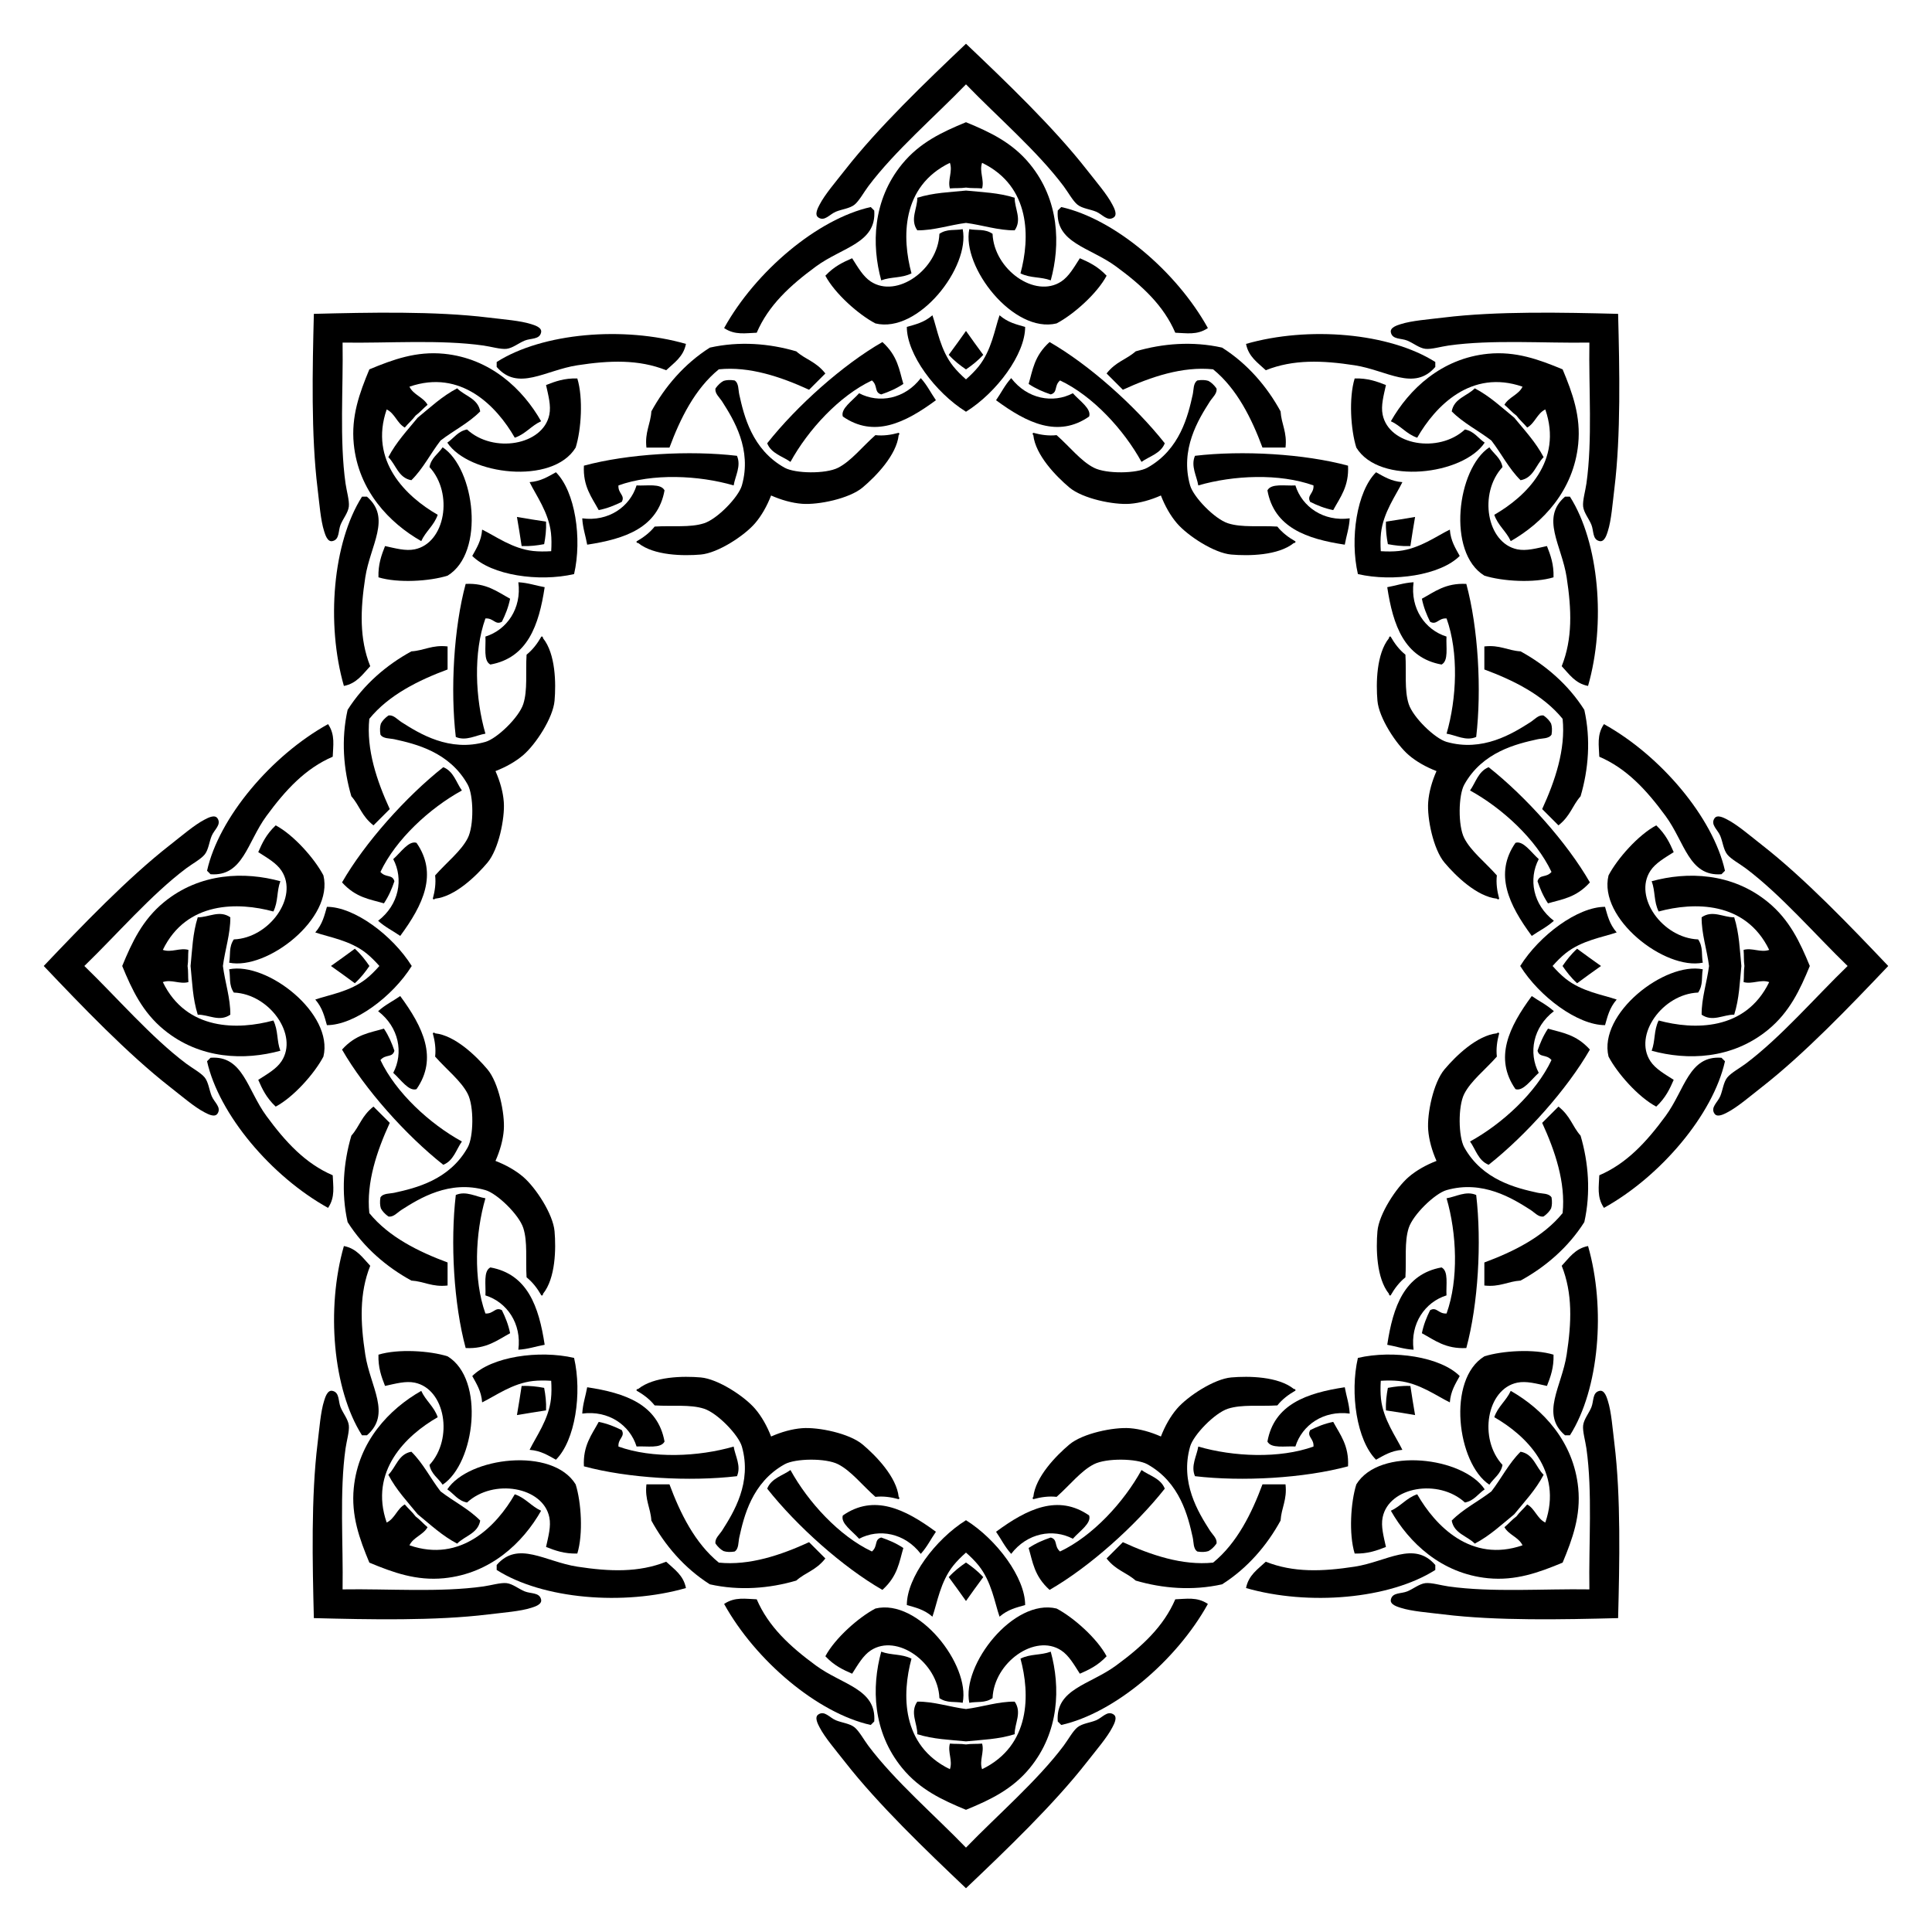 <?xml version="1.0" encoding="UTF-8"?>
<!DOCTYPE svg  PUBLIC '-//W3C//DTD SVG 1.1//EN'  'http://www.w3.org/Graphics/SVG/1.1/DTD/svg11.dtd'>
<svg enable-background="new 0 0 1675.877 1675.877" version="1.1" viewBox="0 0 1675.9 1675.9" xml:space="preserve" xmlns="http://www.w3.org/2000/svg">

	
		<g clip-rule="evenodd" fill-rule="evenodd">
			<path d="m1378.7 297.17c-39.303 0.658-84.429-2.787-122.25 2.567-6.416 0.909-14.887 3.436-19.986 2.856-5.296-0.607-10.512-5.008-15.702-7.137-5.451-2.24-12.975-0.754-14.277-7.14-0.933-4.349 5.814-6.254 8.565-7.137 9.553-3.07 23.974-4.093 37.116-5.709 46.205-5.689 103.71-4.433 151.45-3.216 1.216 47.737 2.472 105.24-3.216 151.45-1.615 13.142-2.639 27.563-5.709 37.116-0.883 2.75-2.789 9.497-7.137 8.565-6.386-1.302-4.9-8.826-7.14-14.277-2.129-5.19-6.53-10.406-7.137-15.702-0.58-5.099 1.947-13.57 2.856-19.986 5.354-37.82 1.909-82.945 2.567-122.25z"/>
			<path d="m1602.7 837.94c-28.257-27.326-57.73-61.671-88.258-84.628-5.179-3.894-12.957-8.097-16.152-12.113-3.315-4.174-3.892-10.975-6.056-16.15-2.271-5.439-8.642-9.708-5.047-15.144 2.416-3.734 8.534-0.311 11.103 1.01 8.926 4.585 19.847 14.058 30.282 22.208 36.694 28.649 76.47 70.201 109.36 104.82-32.895 34.615-72.671 76.167-109.36 104.82-10.435 8.151-21.356 17.624-30.282 22.208-2.569 1.321-8.688 4.744-11.103 1.01-3.595-5.436 2.776-9.705 5.047-15.144 2.165-5.175 2.741-11.976 6.056-16.15 3.195-4.016 10.973-8.219 16.152-12.113 30.528-22.956 60.001-57.3 88.258-84.626z"/>
			<path d="m1378.7 1378.7c-0.658-39.303 2.787-84.429-2.567-122.25-0.909-6.416-3.437-14.887-2.856-19.986 0.607-5.296 5.008-10.512 7.137-15.702 2.24-5.451 0.754-12.975 7.14-14.277 4.349-0.933 6.254 5.814 7.137 8.565 3.07 9.553 4.093 23.974 5.709 37.116 5.689 46.205 4.433 103.71 3.216 151.45-47.737 1.216-105.24 2.472-151.45-3.216-13.142-1.615-27.563-2.639-37.116-5.709-2.75-0.883-9.497-2.789-8.565-7.137 1.302-6.386 8.826-4.9 14.277-7.14 5.19-2.129 10.406-6.53 15.702-7.137 5.099-0.58 13.57 1.947 19.986 2.856 37.82 5.354 82.946 1.909 122.25 2.567z"/>
			<path d="m837.94 1602.7c27.326-28.257 61.671-57.73 84.628-88.258 3.894-5.179 8.097-12.957 12.113-16.152 4.174-3.315 10.975-3.892 16.15-6.056 5.439-2.271 9.708-8.642 15.144-5.047 3.734 2.416 0.311 8.534-1.01 11.103-4.585 8.926-14.058 19.847-22.208 30.282-28.649 36.694-70.201 76.47-104.82 109.36-34.615-32.895-76.167-72.671-104.82-109.36-8.151-10.435-17.624-21.356-22.208-30.282-1.321-2.569-4.744-8.688-1.01-11.103 5.436-3.595 9.705 2.776 15.144 5.047 5.175 2.165 11.976 2.741 16.15 6.056 4.016 3.195 8.219 10.973 12.113 16.152 22.955 30.528 57.299 60.001 84.626 88.258z"/>
			<path d="m297.17 1378.7c39.303-0.658 84.429 2.787 122.25-2.567 6.416-0.909 14.887-3.437 19.986-2.856 5.296 0.607 10.512 5.008 15.702 7.137 5.451 2.24 12.975 0.754 14.277 7.14 0.933 4.349-5.815 6.254-8.565 7.137-9.553 3.07-23.974 4.093-37.116 5.709-46.205 5.689-103.71 4.433-151.45 3.216-1.216-47.737-2.472-105.24 3.216-151.45 1.615-13.142 2.639-27.563 5.709-37.116 0.883-2.75 2.788-9.497 7.137-8.565 6.386 1.302 4.9 8.826 7.14 14.277 2.129 5.19 6.53 10.406 7.137 15.702 0.58 5.099-1.947 13.57-2.856 19.986-5.353 37.82-1.909 82.946-2.567 122.25z"/>
			<path d="m73.175 837.94c28.257 27.326 57.73 61.671 88.258 84.628 5.179 3.894 12.957 8.097 16.152 12.113 3.315 4.174 3.892 10.975 6.056 16.15 2.27 5.439 8.642 9.708 5.047 15.144-2.416 3.734-8.534 0.311-11.103-1.01-8.926-4.585-19.847-14.058-30.282-22.208-36.694-28.649-76.47-70.201-109.36-104.82 32.895-34.615 72.671-76.167 109.36-104.82 10.435-8.151 21.356-17.624 30.282-22.208 2.569-1.321 8.688-4.744 11.103-1.01 3.595 5.436-2.776 9.705-5.047 15.144-2.165 5.175-2.741 11.976-6.056 16.15-3.195 4.016-10.972 8.219-16.152 12.113-30.528 22.955-60.001 57.299-88.258 84.626z"/>
			<path d="m297.17 297.17c0.658 39.303-2.787 84.429 2.567 122.25 0.909 6.416 3.436 14.887 2.856 19.986-0.607 5.296-5.008 10.512-7.137 15.702-2.24 5.451-0.754 12.975-7.14 14.277-4.349 0.933-6.254-5.815-7.137-8.565-3.07-9.553-4.093-23.974-5.709-37.116-5.689-46.205-4.433-103.71-3.216-151.45 47.737-1.216 105.24-2.472 151.45 3.216 13.142 1.615 27.563 2.639 37.116 5.709 2.75 0.883 9.497 2.788 8.565 7.137-1.302 6.386-8.826 4.9-14.277 7.14-5.19 2.129-10.406 6.53-15.702 7.137-5.099 0.58-13.57-1.947-19.986-2.856-37.82-5.353-82.945-1.909-122.25-2.567z"/>
			<path d="m837.94 73.175c-27.326 28.257-61.671 57.73-84.628 88.258-3.894 5.179-8.097 12.957-12.113 16.152-4.174 3.315-10.975 3.892-16.15 6.056-5.439 2.27-9.708 8.642-15.144 5.047-3.734-2.416-0.311-8.534 1.01-11.103 4.585-8.926 14.058-19.847 22.208-30.282 28.649-36.694 70.201-76.47 104.82-109.36 34.615 32.895 76.167 72.671 104.82 109.36 8.151 10.435 17.624 21.356 22.208 30.282 1.321 2.569 4.744 8.688 1.01 11.103-5.436 3.595-9.705-2.776-15.144-5.047-5.175-2.165-11.976-2.741-16.15-6.056-4.016-3.195-8.219-10.972-12.113-16.152-22.956-30.528-57.3-60.001-84.626-88.258z"/>
			<path d="m1315.4 360.49c-3.795-2.787-6.788-6.378-10.393-9.359 3.75-6.718 12.321-8.618 15.705-15.702-44.587-15.459-75.657 16.848-91.365 44.253-9.257-3.117-14.324-10.421-22.842-14.274 15.743-27.686 43.76-54.528 84.228-58.533 24.001-2.376 44.121 4.922 64.758 13.524 8.602 20.637 15.899 40.757 13.524 64.758-4.005 40.467-30.847 68.485-58.533 84.228-3.853-8.518-11.157-13.585-14.274-22.842 27.405-15.708 59.712-46.778 44.253-91.365-7.084 3.384-8.984 11.954-15.702 15.705-2.981-3.605-6.572-6.598-9.359-10.393z"/>
			<path d="m1513.2 837.94c-0.713-4.654-0.29-9.31-0.731-13.966 7.402-2.098 14.806 2.619 22.208 2e-3 -20.597-42.459-65.411-41.584-95.896-33.313-4.342-8.75-2.76-17.497-6.058-26.245 30.709-8.445 69.5-7.614 100.95 18.169 18.651 15.291 27.718 34.679 36.228 55.354-8.51 20.675-17.577 40.062-36.228 55.354-31.447 25.782-70.238 26.614-100.95 18.169 3.299-8.748 1.717-17.495 6.058-26.245 30.485 8.271 75.299 9.146 95.896-33.313-7.402-2.617-14.806 2.1-22.208 2e-3 0.441-4.659 0.018-9.314 0.731-13.968z"/>
			<path d="m1315.4 1315.4c2.787-3.795 6.378-6.788 9.359-10.393 6.718 3.75 8.618 12.321 15.702 15.705 15.458-44.587-16.848-75.657-44.253-91.365 3.117-9.257 10.421-14.324 14.274-22.842 27.686 15.743 54.528 43.76 58.533 84.228 2.376 24.001-4.922 44.121-13.524 64.758-20.637 8.602-40.757 15.899-64.758 13.524-40.467-4.005-68.485-30.847-84.228-58.533 8.518-3.853 13.585-11.157 22.842-14.274 15.708 27.405 46.778 59.712 91.365 44.253-3.384-7.084-11.955-8.984-15.705-15.702 3.605-2.981 6.598-6.572 10.393-9.359z"/>
			<path d="m837.94 1513.2c4.654-0.713 9.31-0.29 13.966-0.731 2.098 7.402-2.619 14.806-2e-3 22.208 42.459-20.597 41.584-65.411 33.313-95.896 8.75-4.342 17.497-2.76 26.245-6.058 8.445 30.709 7.614 69.5-18.169 100.95-15.291 18.651-34.679 27.718-55.354 36.228-20.675-8.51-40.062-17.577-55.354-36.228-25.782-31.447-26.614-70.238-18.169-100.95 8.748 3.299 17.495 1.717 26.245 6.058-8.271 30.485-9.146 75.299 33.313 95.896 2.617-7.402-2.1-14.806-2e-3 -22.208 4.658 0.441 9.313 0.018 13.968 0.731z"/>
			<path d="m360.49 1315.4c3.795 2.787 6.788 6.378 10.393 9.359-3.751 6.718-12.321 8.618-15.705 15.702 44.587 15.458 75.657-16.848 91.365-44.253 9.257 3.117 14.324 10.421 22.842 14.274-15.743 27.686-43.76 54.528-84.228 58.533-24.001 2.376-44.121-4.922-64.758-13.524-8.602-20.637-15.899-40.757-13.524-64.758 4.005-40.467 30.847-68.485 58.533-84.228 3.853 8.518 11.157 13.585 14.274 22.842-27.405 15.708-59.712 46.778-44.253 91.365 7.084-3.384 8.984-11.955 15.702-15.705 2.981 3.605 6.572 6.598 9.359 10.393z"/>
			<path d="m162.72 837.94c0.713 4.654 0.29 9.31 0.731 13.966-7.402 2.098-14.806-2.619-22.208-2e-3 20.597 42.459 65.411 41.584 95.896 33.313 4.342 8.75 2.76 17.497 6.058 26.245-30.709 8.445-69.5 7.614-100.95-18.169-18.651-15.291-27.718-34.679-36.228-55.354 8.51-20.675 17.577-40.062 36.228-55.354 31.447-25.782 70.238-26.614 100.95-18.169-3.299 8.748-1.717 17.495-6.058 26.245-30.485-8.271-75.299-9.146-95.896 33.313 7.402 2.617 14.806-2.1 22.208-2e-3 -0.441 4.658-0.019 9.313-0.731 13.968z"/>
			<path d="m360.49 360.49c-2.787 3.795-6.378 6.788-9.359 10.393-6.718-3.751-8.618-12.321-15.702-15.705-15.459 44.587 16.848 75.657 44.253 91.365-3.117 9.257-10.421 14.324-14.274 22.842-27.686-15.743-54.528-43.76-58.533-84.228-2.376-24.001 4.922-44.121 13.524-64.758 20.637-8.602 40.757-15.899 64.758-13.524 40.467 4.005 68.485 30.847 84.228 58.533-8.518 3.853-13.585 11.157-22.842 14.274-15.708-27.405-46.778-59.712-91.365-44.253 3.384 7.084 11.954 8.984 15.705 15.702-3.605 2.981-6.598 6.572-10.393 9.359z"/>
			<path d="m837.94 162.72c-4.654 0.713-9.31 0.29-13.966 0.731-2.098-7.402 2.619-14.806 2e-3 -22.208-42.459 20.597-41.584 65.411-33.313 95.896-8.75 4.342-17.497 2.76-26.245 6.058-8.445-30.709-7.614-69.5 18.169-100.95 15.291-18.651 34.679-27.718 55.354-36.228 20.675 8.51 40.062 17.577 55.354 36.228 25.782 31.447 26.614 70.238 18.169 100.95-8.748-3.299-17.495-1.717-26.245-6.058 8.271-30.485 9.146-75.299-33.313-95.896-2.617 7.402 2.1 14.806 2e-3 22.208-4.659-0.441-9.314-0.019-13.968-0.731z"/>
			<path d="m1203.9 472.02c-1.106-5.955-1.963-12.157-1.649-19.53 8.502-1.271 16.916-2.631 25.25-4.07-1.439 8.335-2.799 16.748-4.07 25.25-7.375 0.312-13.577-0.544-19.531-1.65z"/>
			<path d="m1355.4 837.94c3.429-4.993 7.208-9.984 12.644-14.976 6.911 5.113 13.822 10.1 20.733 14.976-6.911 4.876-13.822 9.863-20.733 14.976-5.435-4.993-9.215-9.984-12.644-14.976z"/>
			<path d="m1203.9 1203.9c5.955-1.106 12.157-1.963 19.53-1.649 1.271 8.502 2.631 16.916 4.07 25.25-8.335-1.439-16.748-2.799-25.25-4.07-0.313-7.375 0.544-13.577 1.65-19.531z"/>
			<path d="m837.94 1355.4c4.993 3.429 9.984 7.208 14.976 12.644-5.113 6.911-10.1 13.822-14.976 20.733-4.876-6.911-9.863-13.822-14.976-20.733 4.992-5.435 9.983-9.215 14.976-12.644z"/>
			<path d="m472.02 1203.9c1.106 5.955 1.962 12.157 1.649 19.53-8.502 1.271-16.915 2.631-25.25 4.07 1.439-8.335 2.799-16.748 4.07-25.25 7.374-0.313 13.576 0.544 19.531 1.65z"/>
			<path d="m320.45 837.94c-3.429 4.993-7.208 9.984-12.644 14.976-6.911-5.113-13.822-10.1-20.733-14.976 6.911-4.876 13.822-9.863 20.733-14.976 5.436 4.992 9.216 9.983 12.644 14.976z"/>
			<path d="m472.02 472.02c-5.955 1.106-12.157 1.962-19.53 1.649-1.271-8.502-2.631-16.915-4.07-25.25 8.335 1.439 16.748 2.799 25.25 4.07 0.312 7.374-0.544 13.576-1.65 19.531z"/>
			<path d="m837.94 320.45c-4.993-3.429-9.984-7.208-14.976-12.644 5.113-6.911 10.1-13.822 14.976-20.733 4.876 6.911 9.863 13.822 14.976 20.733-4.993 5.436-9.984 9.216-14.976 12.644z"/>
			<path d="m1293.7 382.15c-11.238-8.671-24.57-15.245-34.411-25.312 2.003-11.319 13.409-13.236 19.986-19.986 13.083 6.824 23.296 16.52 34.257 25.467 8.947 10.961 18.642 21.174 25.467 34.257-6.75 6.577-8.668 17.983-19.986 19.986-10.068-9.842-16.642-23.174-25.313-34.412z"/>
			<path d="m1482.5 837.94c-1.815-14.078-6.594-28.154-6.434-42.231 9.42-6.587 18.841 0.122 28.265 0 4.426 14.077 4.791 28.154 6.216 42.231-1.424 14.077-1.79 28.154-6.216 42.231-9.424-0.122-18.845 6.587-28.265 0-0.159-14.078 4.619-28.153 6.434-42.231z"/>
			<path d="m1293.7 1293.7c8.671-11.238 15.245-24.57 25.312-34.411 11.318 2.003 13.236 13.409 19.986 19.986-6.824 13.083-16.52 23.296-25.467 34.257-10.961 8.947-21.174 18.642-34.257 25.467-6.577-6.75-17.983-8.668-19.986-19.986 9.842-10.068 23.174-16.642 34.412-25.313z"/>
			<path d="m837.94 1482.5c14.078-1.815 28.154-6.594 42.231-6.434 6.587 9.42-0.122 18.841 0 28.265-14.077 4.426-28.154 4.791-42.231 6.216-14.077-1.424-28.154-1.79-42.231-6.216 0.122-9.424-6.587-18.845 0-28.265 14.077-0.159 28.153 4.619 42.231 6.434z"/>
			<path d="m382.15 1293.7c11.238 8.671 24.57 15.245 34.411 25.312-2.003 11.318-13.409 13.236-19.986 19.986-13.083-6.824-23.296-16.52-34.257-25.467-8.947-10.961-18.642-21.174-25.467-34.257 6.75-6.577 8.668-17.983 19.986-19.986 10.067 9.842 16.641 23.174 25.313 34.412z"/>
			<path d="m193.36 837.94c1.815 14.078 6.594 28.154 6.434 42.231-9.42 6.587-18.841-0.122-28.264 0-4.426-14.077-4.791-28.154-6.216-42.231 1.424-14.077 1.79-28.154 6.216-42.231 9.424 0.122 18.845-6.587 28.264 0 0.16 14.077-4.619 28.153-6.434 42.231z"/>
			<path d="m382.15 382.15c-8.671 11.238-15.245 24.57-25.312 34.411-11.319-2.003-13.236-13.409-19.986-19.986 6.824-13.083 16.52-23.296 25.467-34.257 10.961-8.947 21.174-18.642 34.257-25.467 6.577 6.75 17.983 8.668 19.986 19.986-9.842 10.067-23.174 16.641-34.412 25.313z"/>
			<path d="m837.94 193.36c-14.078 1.815-28.154 6.594-42.231 6.434-6.587-9.42 0.122-18.841 0-28.264 14.077-4.426 28.154-4.791 42.231-6.216 14.077 1.424 28.154 1.79 42.231 6.216-0.122 9.424 6.587 18.845 0 28.264-14.078 0.16-28.153-4.619-42.231-6.434z"/>
			<path d="m1175.1 328.29c11.292-0.343 19.274 2.618 27.123 5.709-2.014 9.231-4.46 17.863-2.853 25.698 5.457 26.636 48.666 33.832 71.379 12.849 7.99 1.525 11.439 7.594 17.13 11.418-18.532 27.997-91.341 37.098-111.35 4.284-4.879-15.55-6.609-43.066-1.428-59.958z"/>
			<path d="m715.96 239.16c7.742-8.227 15.48-11.777 23.216-15.142 5.103 7.952 9.478 15.785 16.154 20.189 22.693 14.976 58.335-10.489 59.558-41.387 6.728-4.572 13.458-2.718 20.187-4.039 6.693 32.901-38.356 90.821-75.708 81.766-14.446-7.545-35.126-25.779-43.407-41.387z"/>
			<path d="m328.29 500.79c-0.343-11.292 2.618-19.274 5.709-27.123 9.231 2.014 17.863 4.46 25.698 2.853 26.636-5.457 33.832-48.666 12.849-71.379 1.525-7.99 7.594-11.439 11.418-17.13 27.997 18.532 37.098 91.341 4.284 111.35-15.55 4.879-43.066 6.609-59.958 1.428z"/>
			<path d="m239.16 959.92c-8.227-7.742-11.777-15.48-15.142-23.216 7.952-5.103 15.785-9.478 20.189-16.154 14.976-22.693-10.489-58.335-41.387-59.558-4.572-6.728-2.718-13.458-4.039-20.187 32.901-6.693 90.821 38.356 81.766 75.708-7.545 14.446-25.779 35.126-41.387 43.407z"/>
			<path d="m500.79 1347.6c-11.292 0.343-19.274-2.618-27.123-5.709 2.014-9.231 4.46-17.863 2.853-25.698-5.457-26.636-48.666-33.832-71.379-12.849-7.99-1.525-11.439-7.594-17.13-11.418 18.532-27.997 91.341-37.098 111.35-4.284 4.879 15.549 6.609 43.065 1.428 59.958z"/>
			<path d="m959.92 1436.7c-7.742 8.227-15.48 11.777-23.216 15.142-5.103-7.952-9.478-15.785-16.154-20.189-22.693-14.976-58.335 10.489-59.558 41.387-6.728 4.572-13.458 2.718-20.187 4.039-6.693-32.901 38.356-90.821 75.708-81.766 14.446 7.545 35.126 25.778 43.407 41.387z"/>
			<path d="m1347.6 1175.1c0.343 11.292-2.618 19.274-5.709 27.123-9.231-2.014-17.863-4.46-25.698-2.853-26.636 5.457-33.832 48.666-12.849 71.379-1.525 7.99-7.594 11.439-11.418 17.13-27.997-18.532-37.098-91.341-4.284-111.35 15.549-4.879 43.065-6.609 59.958-1.428z"/>
			<path d="m1436.7 715.96c8.227 7.742 11.777 15.48 15.142 23.216-7.952 5.103-15.785 9.478-20.189 16.154-14.976 22.693 10.489 58.335 41.387 59.558 4.572 6.728 2.718 13.458 4.039 20.187-32.901 6.693-90.821-38.356-81.766-75.708 7.545-14.446 25.778-35.126 41.387-43.407z"/>
			<path d="m1347.6 500.79c0.343-11.292-2.618-19.274-5.709-27.123-9.231 2.014-17.863 4.46-25.698 2.853-26.636-5.457-33.832-48.666-12.849-71.379-1.525-7.99-7.594-11.439-11.418-17.13-27.997 18.532-37.098 91.341-4.284 111.35 15.549 4.879 43.065 6.609 59.958 1.428z"/>
			<path d="m959.92 239.16c-7.742-8.227-15.48-11.777-23.216-15.142-5.103 7.952-9.478 15.785-16.154 20.189-22.693 14.976-58.335-10.489-59.558-41.387-6.728-4.572-13.458-2.718-20.187-4.039-6.693 32.901 38.356 90.821 75.708 81.766 14.446-7.545 35.126-25.779 43.407-41.387z"/>
			<path d="m500.79 328.29c-11.292-0.343-19.274 2.618-27.123 5.709 2.014 9.231 4.46 17.863 2.853 25.698-5.457 26.636-48.666 33.832-71.379 12.849-7.99 1.525-11.439 7.594-17.13 11.418 18.532 27.997 91.341 37.098 111.35 4.284 4.879-15.55 6.609-43.066 1.428-59.958z"/>
			<path d="m239.16 715.96c-8.227 7.742-11.777 15.48-15.142 23.216 7.952 5.103 15.785 9.478 20.189 16.154 14.976 22.693-10.489 58.335-41.387 59.558-4.572 6.728-2.718 13.458-4.039 20.187 32.901 6.693 90.821-38.356 81.766-75.708-7.545-14.446-25.779-35.126-41.387-43.407z"/>
			<path d="m328.29 1175.1c-0.343 11.292 2.618 19.274 5.709 27.123 9.231-2.014 17.863-4.46 25.698-2.853 26.636 5.457 33.832 48.666 12.849 71.379 1.525 7.99 7.594 11.439 11.418 17.13 27.997-18.532 37.098-91.341 4.284-111.35-15.55-4.879-43.066-6.609-59.958-1.428z"/>
			<path d="m715.96 1436.7c7.742 8.227 15.48 11.777 23.216 15.142 5.103-7.952 9.478-15.785 16.154-20.189 22.693-14.976 58.335 10.489 59.558 41.387 6.728 4.572 13.458 2.718 20.187 4.039 6.693-32.901-38.356-90.821-75.708-81.766-14.446 7.545-35.126 25.778-43.407 41.387z"/>
			<path d="m1175.1 1347.6c11.292 0.343 19.274-2.618 27.123-5.709-2.014-9.231-4.46-17.863-2.853-25.698 5.457-26.636 48.666-33.832 71.379-12.849 7.99-1.525 11.439-7.594 17.13-11.418-18.532-27.997-91.341-37.098-111.35-4.284-4.879 15.549-6.609 43.065-1.428 59.958z"/>
			<path d="m1436.7 959.92c8.227-7.742 11.777-15.48 15.142-23.216-7.952-5.103-15.785-9.478-20.189-16.154-14.976-22.693 10.489-58.335 41.387-59.558 4.572-6.728 2.718-13.458 4.039-20.187-32.901-6.693-90.821 38.356-81.766 75.708 7.545 14.446 25.778 35.126 41.387 43.407z"/>
			<path d="m1098 321.15c-6.855-6.465-14.993-11.655-17.13-22.842 54.058-15.526 124.3-9.638 164.17 15.702v4.284c-18.476 21.452-41.954 2.882-69.951-1.428-28.036-4.313-53.197-5.23-77.088 4.284z"/>
			<path d="m656.4 288.62c-9.419 0.276-18.843 2.36-28.264-4.039 27.246-49.204 81.08-94.711 127.19-104.98l3.029 3.029c2.105 28.233-27.628 31.704-50.472 48.453-22.875 16.774-41.315 33.917-51.481 57.539z"/>
			<path d="m321.15 577.88c-6.465 6.856-11.655 14.993-22.842 17.13-15.526-54.058-9.638-124.3 15.702-164.17h4.284c21.452 18.476 2.882 41.954-1.428 69.951-4.313 28.035-5.23 53.196 4.284 77.088z"/>
			<path d="m288.62 1019.5c0.276 9.419 2.36 18.843-4.039 28.264-49.204-27.246-94.711-81.08-104.98-127.19l3.029-3.029c28.233-2.105 31.704 27.628 48.453 50.472 16.774 22.875 33.917 41.315 57.539 51.481z"/>
			<path d="m577.88 1354.7c6.856 6.466 14.993 11.656 17.13 22.842-54.058 15.526-124.3 9.638-164.17-15.702v-4.284c18.476-21.452 41.954-2.882 69.951 1.428 28.035 4.313 53.196 5.231 77.088-4.284z"/>
			<path d="m1019.5 1387.3c9.419-0.276 18.843-2.36 28.264 4.039-27.246 49.204-81.08 94.711-127.19 104.98l-3.029-3.029c-2.105-28.233 27.628-31.704 50.472-48.453 22.875-16.774 41.315-33.917 51.481-57.539z"/>
			<path d="m1354.7 1098c6.466-6.855 11.656-14.993 22.842-17.13 15.526 54.058 9.638 124.3-15.702 164.17h-4.284c-21.452-18.476-2.882-41.954 1.428-69.951 4.313-28.036 5.231-53.197-4.284-77.088z"/>
			<path d="m1387.3 656.4c-0.276-9.419-2.36-18.843 4.039-28.264 49.204 27.246 94.711 81.08 104.98 127.19l-3.029 3.029c-28.233 2.105-31.704-27.628-48.453-50.472-16.774-22.875-33.917-41.315-57.539-51.481z"/>
			<path d="m1354.7 577.88c6.466 6.856 11.656 14.993 22.842 17.13 15.526-54.058 9.638-124.3-15.702-164.17h-4.284c-21.452 18.476-2.882 41.954 1.428 69.951 4.313 28.035 5.231 53.196-4.284 77.088z"/>
			<path d="m1019.5 288.62c9.419 0.276 18.843 2.36 28.264-4.039-27.246-49.204-81.08-94.711-127.19-104.98l-3.029 3.029c-2.105 28.233 27.628 31.704 50.472 48.453 22.875 16.774 41.315 33.917 51.481 57.539z"/>
			<path d="m577.88 321.15c6.856-6.465 14.993-11.655 17.13-22.842-54.058-15.526-124.3-9.638-164.17 15.702v4.284c18.476 21.452 41.954 2.882 69.951-1.428 28.035-4.313 53.196-5.23 77.088 4.284z"/>
			<path d="m288.62 656.4c0.276-9.419 2.36-18.843-4.039-28.264-49.204 27.246-94.711 81.08-104.98 127.19l3.029 3.029c28.233 2.105 31.704-27.628 48.453-50.472 16.774-22.875 33.917-41.315 57.539-51.481z"/>
			<path d="m321.15 1098c-6.465-6.855-11.655-14.993-22.842-17.13-15.526 54.058-9.638 124.3 15.702 164.17h4.284c21.452-18.476 2.882-41.954-1.428-69.951-4.313-28.036-5.23-53.197 4.284-77.088z"/>
			<path d="m656.4 1387.3c-9.419-0.276-18.843-2.36-28.264 4.039 27.246 49.204 81.08 94.711 127.19 104.98l3.029-3.029c2.105-28.233-27.628-31.704-50.472-48.453-22.875-16.774-41.315-33.917-51.481-57.539z"/>
			<path d="m1098 1354.7c-6.855 6.466-14.993 11.656-17.13 22.842 54.058 15.526 124.3 9.638 164.17-15.702v-4.284c-18.476-21.452-41.954-2.882-69.951 1.428-28.036 4.313-53.197 5.231-77.088-4.284z"/>
			<path d="m1387.3 1019.5c-0.276 9.419-2.36 18.843 4.039 28.264 49.204-27.246 94.711-81.08 104.98-127.19l-3.029-3.029c-28.233-2.105-31.704 27.628-48.453 50.472-16.774 22.875-33.917 41.315-57.539 51.481z"/>
			<path d="m1177.9 497.98c-7.086-30.711-0.974-71.657 15.743-88.315 6.761 3.706 13.086 7.852 22.842 8.565-5.548 11.468-16.573 26.22-18.558 44.256-0.511 4.644-0.521 10.22-0.172 15.64 5.42 0.349 10.996 0.339 15.64-0.172 18.036-1.985 32.788-13.011 44.256-18.558 0.713 9.755 4.859 16.08 8.565 22.842-16.659 16.716-57.605 22.827-88.316 15.742z"/>
			<path d="m1318.7 837.94c16.706-26.726 49.98-51.358 73.58-51.316 2.161 7.402 3.701 14.806 10.095 22.208-12.032 4.186-30.259 6.821-44.416 18.171-3.646 2.922-7.596 6.858-11.181 10.937 3.585 4.079 7.536 8.015 11.181 10.937 14.157 11.35 32.385 13.985 44.416 18.171-6.394 7.402-7.935 14.806-10.095 22.208-23.599 0.042-56.874-24.59-73.58-51.316z"/>
			<path d="m1177.9 1177.9c30.711-7.086 71.657-0.974 88.315 15.743-3.706 6.761-7.852 13.086-8.565 22.842-11.468-5.548-26.22-16.573-44.256-18.558-4.644-0.511-10.22-0.521-15.64-0.172-0.349 5.42-0.339 10.996 0.172 15.64 1.985 18.036 13.01 32.788 18.558 44.256-9.755 0.713-16.08 4.859-22.842 8.565-16.717-16.659-22.828-57.605-15.742-88.316z"/>
			<path d="m837.94 1318.7c26.726 16.706 51.358 49.98 51.316 73.58-7.402 2.161-14.806 3.701-22.208 10.095-4.186-12.032-6.821-30.259-18.171-44.416-2.922-3.646-6.858-7.596-10.937-11.181-4.079 3.585-8.015 7.536-10.937 11.181-11.35 14.157-13.985 32.385-18.171 44.416-7.402-6.394-14.806-7.935-22.208-10.095-0.043-23.599 24.589-56.874 51.316-73.58z"/>
			<path d="m497.98 1177.9c7.086 30.711 0.974 71.657-15.743 88.315-6.762-3.706-13.086-7.852-22.842-8.565 5.548-11.468 16.573-26.22 18.558-44.256 0.511-4.644 0.521-10.22 0.172-15.64-5.42-0.349-10.996-0.339-15.64 0.172-18.036 1.985-32.788 13.01-44.256 18.558-0.712-9.755-4.859-16.08-8.565-22.842 16.659-16.717 57.604-22.828 88.316-15.742z"/>
			<path d="m357.16 837.94c-16.706 26.726-49.98 51.358-73.58 51.316-2.161-7.402-3.701-14.806-10.095-22.208 12.032-4.186 30.259-6.821 44.416-18.171 3.645-2.922 7.596-6.858 11.181-10.937-3.585-4.079-7.536-8.015-11.181-10.937-14.157-11.35-32.385-13.985-44.416-18.171 6.394-7.402 7.935-14.806 10.095-22.208 23.6-0.043 56.874 24.589 73.58 51.316z"/>
			<path d="m497.98 497.98c-30.711 7.086-71.657 0.974-88.315-15.743 3.706-6.762 7.852-13.086 8.565-22.842 11.468 5.548 26.22 16.573 44.256 18.558 4.644 0.511 10.22 0.521 15.64 0.172 0.349-5.42 0.339-10.996-0.172-15.64-1.985-18.036-13.011-32.788-18.558-44.256 9.755-0.712 16.08-4.859 22.842-8.565 16.716 16.659 22.827 57.604 15.742 88.316z"/>
			<path d="m837.94 357.16c-26.726-16.706-51.358-49.98-51.316-73.58 7.402-2.161 14.806-3.701 22.208-10.095 4.186 12.032 6.821 30.259 18.171 44.416 2.922 3.645 6.858 7.596 10.937 11.181 4.079-3.585 8.015-7.536 10.937-11.181 11.35-14.157 13.985-32.385 18.171-44.416 7.402 6.394 14.806 7.935 22.208 10.095 0.042 23.6-24.59 56.874-51.316 73.58z"/>
			<path d="m1170.8 449.63c-0.481 8.562-2.923 15.162-4.284 22.842-33.078-4.991-61.28-14.858-67.095-47.109 3.24-6.278 15.277-3.759 24.267-4.284 5.803 18.622 24.388 31.55 47.112 28.551z"/>
			<path d="m798.74 327.99c5.714 6.394 8.654 12.789 13.123 19.181-26.919 19.861-53.838 32.826-80.755 14.132-2.148-6.73 8.144-13.46 14.13-20.188 17.272 9.064 39.554 5.065 53.502-13.125z"/>
			<path d="m449.63 505.07c8.562 0.481 15.162 2.923 22.842 4.284-4.991 33.078-14.858 61.28-47.109 67.095-6.278-3.24-3.759-15.277-4.284-24.267 18.622-5.803 31.55-24.387 28.551-47.112z"/>
			<path d="m327.99 877.14c6.394-5.714 12.789-8.654 19.181-13.123 19.861 26.919 32.826 53.838 14.132 80.755-6.73 2.148-13.46-8.144-20.188-14.13 9.064-17.271 5.065-39.554-13.125-53.502z"/>
			<path d="m505.07 1226.2c0.481-8.562 2.923-15.162 4.284-22.842 33.078 4.991 61.28 14.858 67.095 47.109-3.24 6.278-15.277 3.759-24.267 4.284-5.803-18.623-24.387-31.551-47.112-28.551z"/>
			<path d="m877.14 1347.9c-5.714-6.394-8.654-12.789-13.123-19.181 26.919-19.861 53.838-32.826 80.755-14.132 2.148 6.73-8.144 13.46-14.13 20.188-17.271-9.064-39.554-5.064-53.502 13.125z"/>
			<path d="m1226.2 1170.8c-8.562-0.481-15.162-2.923-22.842-4.284 4.991-33.078 14.858-61.28 47.109-67.095 6.278 3.24 3.759 15.277 4.284 24.267-18.623 5.803-31.551 24.388-28.551 47.112z"/>
			<path d="m1347.9 798.74c-6.394 5.714-12.789 8.654-19.181 13.123-19.861-26.919-32.826-53.838-14.132-80.755 6.73-2.148 13.46 8.144 20.188 14.13-9.064 17.272-5.064 39.554 13.125 53.502z"/>
			<path d="m1226.2 505.07c-8.562 0.481-15.162 2.923-22.842 4.284 4.991 33.078 14.858 61.28 47.109 67.095 6.278-3.24 3.759-15.277 4.284-24.267-18.623-5.803-31.551-24.387-28.551-47.112z"/>
			<path d="m877.14 327.99c-5.714 6.394-8.654 12.789-13.123 19.181 26.919 19.861 53.838 32.826 80.755 14.132 2.148-6.73-8.144-13.46-14.13-20.188-17.271 9.064-39.554 5.065-53.502-13.125z"/>
			<path d="m505.07 449.63c0.481 8.562 2.923 15.162 4.284 22.842 33.078-4.991 61.28-14.858 67.095-47.109-3.24-6.278-15.277-3.759-24.267-4.284-5.803 18.622-24.387 31.55-47.112 28.551z"/>
			<path d="m327.99 798.74c6.394 5.714 12.789 8.654 19.181 13.123 19.861-26.919 32.826-53.838 14.132-80.755-6.73-2.148-13.46 8.144-20.188 14.13 9.064 17.272 5.065 39.554-13.125 53.502z"/>
			<path d="m449.63 1170.8c8.562-0.481 15.162-2.923 22.842-4.284-4.991-33.078-14.858-61.28-47.109-67.095-6.278 3.24-3.759 15.277-4.284 24.267 18.622 5.803 31.55 24.388 28.551 47.112z"/>
			<path d="m798.74 1347.9c5.714-6.394 8.654-12.789 13.123-19.181-26.919-19.861-53.838-32.826-80.755-14.132-2.148 6.73 8.144 13.46 14.13 20.188 17.272-9.064 39.554-5.064 53.502 13.125z"/>
			<path d="m1170.8 1226.2c-0.481-8.562-2.923-15.162-4.284-22.842-33.078 4.991-61.28 14.858-67.095 47.109 3.24 6.278 15.277 3.759 24.267 4.284 5.803-18.623 24.388-31.551 47.112-28.551z"/>
			<path d="m1347.9 877.14c-6.394-5.714-12.789-8.654-19.181-13.123-19.861 26.919-32.826 53.838-14.132 80.755 6.73 2.148 13.46-8.144 20.188-14.13-9.064-17.271-5.064-39.554 13.125-53.502z"/>
			<path d="m1156.5 442.49c-7.533-1.51-13.937-4.146-19.986-7.137-3.217-5.759 3.419-7.207 2.856-14.277-29.51-10.591-69.415-8.873-99.93 0-1.299-8.108-6.724-16.846-2.856-25.695 41.066-4.815 94.57-1.771 132.76 8.562 0.923 18.057-6.836 27.432-12.849 38.547z"/>
			<path d="m783.6 333.04c-6.394 4.259-12.787 6.923-19.179 9.086-6.347-1.798-2.679-7.514-8.076-12.115-28.356 13.377-55.358 42.809-70.661 70.661-6.651-4.814-16.666-7.158-20.188-16.15 25.633-32.442 65.619-68.123 99.933-87.825 13.421 12.115 14.563 24.23 18.171 36.343z"/>
			<path d="m442.49 519.35c-1.51 7.533-4.146 13.937-7.137 19.986-5.759 3.217-7.207-3.419-14.277-2.856-10.591 29.51-8.873 69.414 0 99.93-8.108 1.299-16.846 6.723-25.695 2.856-4.815-41.066-1.771-94.57 8.562-132.76 18.057-0.924 27.432 6.835 38.547 12.849z"/>
			<path d="m333.04 892.28c4.259 6.394 6.923 12.787 9.086 19.179-1.798 6.347-7.514 2.679-12.115 8.076 13.377 28.356 42.809 55.358 70.661 70.661-4.814 6.651-7.158 16.666-16.15 20.188-32.442-25.633-68.123-65.619-87.825-99.933 12.115-13.421 24.23-14.563 36.343-18.171z"/>
			<path d="m519.35 1233.4c7.533 1.51 13.937 4.146 19.986 7.137 3.217 5.759-3.419 7.207-2.856 14.277 29.51 10.591 69.414 8.873 99.93 0 1.299 8.108 6.723 16.846 2.856 25.695-41.066 4.815-94.57 1.771-132.76-8.562-0.924-18.057 6.835-27.431 12.849-38.547z"/>
			<path d="m892.28 1342.8c6.394-4.259 12.787-6.923 19.179-9.086 6.347 1.798 2.679 7.514 8.076 12.115 28.356-13.377 55.358-42.809 70.661-70.661 6.651 4.814 16.666 7.157 20.188 16.15-25.633 32.442-65.619 68.123-99.933 87.825-13.421-12.116-14.563-24.231-18.171-36.343z"/>
			<path d="m1233.4 1156.5c1.51-7.533 4.146-13.937 7.137-19.986 5.759-3.217 7.207 3.419 14.277 2.856 10.591-29.51 8.873-69.415 0-99.93 8.108-1.299 16.846-6.724 25.695-2.856 4.815 41.066 1.771 94.57-8.562 132.76-18.057 0.923-27.431-6.836-38.547-12.849z"/>
			<path d="m1342.8 783.6c-4.259-6.394-6.923-12.787-9.086-19.179 1.798-6.347 7.514-2.679 12.115-8.076-13.377-28.356-42.809-55.358-70.661-70.661 4.814-6.651 7.157-16.666 16.15-20.188 32.442 25.633 68.123 65.619 87.825 99.933-12.116 13.421-24.231 14.563-36.343 18.171z"/>
			<path d="m1233.4 519.35c1.51 7.533 4.146 13.937 7.137 19.986 5.759 3.217 7.207-3.419 14.277-2.856 10.591 29.51 8.873 69.414 0 99.93 8.108 1.299 16.846 6.723 25.695 2.856 4.815-41.066 1.771-94.57-8.562-132.76-18.057-0.924-27.431 6.835-38.547 12.849z"/>
			<path d="m892.28 333.04c6.394 4.259 12.787 6.923 19.179 9.086 6.347-1.798 2.679-7.514 8.076-12.115 28.356 13.377 55.358 42.809 70.661 70.661 6.651-4.814 16.666-7.158 20.188-16.15-25.633-32.442-65.619-68.123-99.933-87.825-13.421 12.115-14.563 24.23-18.171 36.343z"/>
			<path d="m519.35 442.49c7.533-1.51 13.937-4.146 19.986-7.137 3.217-5.759-3.419-7.207-2.856-14.277 29.51-10.591 69.414-8.873 99.93 0 1.299-8.108 6.723-16.846 2.856-25.695-41.066-4.815-94.57-1.771-132.76 8.562-0.924 18.057 6.835 27.432 12.849 38.547z"/>
			<path d="m333.04 783.6c4.259-6.394 6.923-12.787 9.086-19.179-1.798-6.347-7.514-2.679-12.115-8.076 13.377-28.356 42.809-55.358 70.661-70.661-4.814-6.651-7.158-16.666-16.15-20.188-32.442 25.633-68.123 65.619-87.825 99.933 12.115 13.421 24.23 14.563 36.343 18.171z"/>
			<path d="m442.49 1156.5c-1.51-7.533-4.146-13.937-7.137-19.986-5.759-3.217-7.207 3.419-14.277 2.856-10.591-29.51-8.873-69.415 0-99.93-8.108-1.299-16.846-6.724-25.695-2.856-4.815 41.066-1.771 94.57 8.562 132.76 18.057 0.923 27.432-6.836 38.547-12.849z"/>
			<path d="m783.6 1342.8c-6.394-4.259-12.787-6.923-19.179-9.086-6.347 1.798-2.679 7.514-8.076 12.115-28.356-13.377-55.358-42.809-70.661-70.661-6.651 4.814-16.666 7.157-20.188 16.15 25.633 32.442 65.619 68.123 99.933 87.825 13.421-12.116 14.563-24.231 18.171-36.343z"/>
			<path d="m1156.5 1233.4c-7.533 1.51-13.937 4.146-19.986 7.137-3.217 5.759 3.419 7.207 2.856 14.277-29.51 10.591-69.415 8.873-99.93 0-1.299 8.108-6.724 16.846-2.856 25.695 41.066 4.815 94.57 1.771 132.76-8.562 0.923-18.057-6.836-27.431-12.849-38.547z"/>
			<path d="m1342.8 892.28c-4.259 6.394-6.923 12.787-9.086 19.179 1.798 6.347 7.514 2.679 12.115 8.076-13.377 28.356-42.809 55.358-70.661 70.661 4.814 6.651 7.157 16.666 16.15 20.188 32.442-25.633 68.123-65.619 87.825-99.933-12.116-13.421-24.231-14.563-36.343-18.171z"/>
			<path d="m1048.2 330.39c2.351 1.216 4.697 3.302 6.999 6.463 1.009 4.234-3.483 7.932-5.709 11.421-10.005 15.67-26.071 41.529-17.133 72.807 2.876 10.06 21.224 29.088 32.835 32.832 12.093 3.906 27.399 1.9 42.828 2.856 4.223 5.296 9.644 9.389 15.702 12.849 0.264 1.214-0.554 1.349-1.428 1.428-13.552 10.934-39.169 11.295-54.246 9.993-14.945-1.29-37.846-16.347-47.109-27.126-5.671-6.596-10.444-15.113-13.918-24.109-8.818 3.905-18.215 6.552-26.889 7.206-14.172 1.072-41.012-4.474-52.492-14.13-11.582-9.741-29.44-28.109-31.292-45.424-0.562-0.674-1.045-1.348 0-2.02 6.73 1.837 13.458 2.776 20.189 2.017 11.586 10.234 20.991 22.475 32.304 28.264 10.858 5.563 37.286 5.082 46.433 2e-3 28.437-15.797 35.362-45.442 39.367-63.597 0.894-4.041 0.332-9.832 4.039-12.113 3.864-0.605 6.998-0.422 9.52 0.381z"/>
			<path d="m1345.5 627.7c0.802 2.522 0.986 5.656 0.379 9.519-2.281 3.707-8.072 3.146-12.113 4.039-18.155 4.006-47.8 10.931-63.597 39.367-5.08 9.148-5.561 35.575 2e-3 46.433 5.789 11.313 18.03 20.717 28.265 32.304-0.759 6.73 0.18 13.458 2.017 20.189-0.672 1.045-1.346 0.562-2.02 0-17.315-1.851-35.683-19.71-45.424-31.292-9.656-11.48-15.202-38.32-14.13-52.492 0.655-8.674 3.301-18.071 7.206-26.889-8.996-3.474-17.513-8.247-24.109-13.918-10.779-9.263-25.836-32.163-27.126-47.109-1.302-15.078-0.941-40.693 9.993-54.246 0.079-0.874 0.214-1.692 1.428-1.428 3.46 6.058 7.553 11.479 12.849 15.702 0.956 15.429-1.05 30.735 2.856 42.828 3.744 11.611 22.771 29.958 32.832 32.835 31.278 8.938 57.137-7.128 72.807-17.133 3.489-2.226 7.187-6.718 11.421-5.709 3.161 2.303 5.247 4.649 6.464 7z"/>
			<path d="m1345.5 1048.2c-1.216 2.351-3.302 4.697-6.463 6.999-4.234 1.009-7.932-3.483-11.421-5.709-15.67-10.005-41.529-26.071-72.807-17.133-10.06 2.876-29.088 21.224-32.832 32.835-3.906 12.093-1.9 27.399-2.856 42.828-5.296 4.223-9.389 9.644-12.849 15.702-1.214 0.264-1.349-0.554-1.428-1.428-10.934-13.552-11.295-39.169-9.993-54.246 1.29-14.945 16.347-37.846 27.126-47.109 6.596-5.671 15.113-10.444 24.109-13.918-3.905-8.818-6.552-18.215-7.206-26.889-1.072-14.172 4.474-41.012 14.13-52.492 9.741-11.582 28.109-29.44 45.424-31.292 0.674-0.562 1.348-1.045 2.02 0-1.837 6.73-2.776 13.458-2.017 20.189-10.234 11.586-22.475 20.991-28.265 32.304-5.563 10.858-5.082 37.286-2e-3 46.433 15.797 28.437 45.443 35.362 63.597 39.367 4.041 0.894 9.832 0.332 12.113 4.039 0.606 3.864 0.422 6.998-0.38 9.52z"/>
			<path d="m1048.2 1345.5c-2.522 0.802-5.656 0.986-9.519 0.379-3.708-2.281-3.146-8.072-4.039-12.113-4.006-18.155-10.931-47.8-39.367-63.597-9.148-5.08-35.575-5.561-46.433 2e-3 -11.313 5.789-20.718 18.03-32.304 28.265-6.73-0.759-13.458 0.18-20.189 2.017-1.045-0.672-0.562-1.346 0-2.02 1.851-17.315 19.71-35.683 31.292-45.424 11.48-9.656 38.32-15.202 52.492-14.13 8.674 0.655 18.071 3.301 26.889 7.206 3.474-8.996 8.247-17.513 13.918-24.109 9.263-10.779 32.163-25.836 47.109-27.126 15.077-1.302 40.693-0.941 54.246 9.993 0.874 0.079 1.692 0.214 1.428 1.428-6.058 3.46-11.479 7.553-15.702 12.849-15.429 0.956-30.735-1.05-42.828 2.856-11.611 3.744-29.958 22.771-32.835 32.832-8.938 31.278 7.128 57.137 17.133 72.807 2.225 3.489 6.718 7.187 5.709 11.421-2.303 3.161-4.649 5.247-7 6.464z"/>
			<path d="m627.7 1345.5c-2.351-1.216-4.697-3.302-6.999-6.463-1.009-4.234 3.483-7.932 5.709-11.421 10.005-15.67 26.071-41.529 17.133-72.807-2.876-10.06-21.224-29.088-32.835-32.832-12.093-3.906-27.399-1.9-42.828-2.856-4.223-5.296-9.644-9.389-15.702-12.849-0.264-1.214 0.554-1.349 1.428-1.428 13.552-10.934 39.168-11.295 54.246-9.993 14.945 1.29 37.846 16.347 47.109 27.126 5.671 6.596 10.444 15.113 13.918 24.109 8.818-3.905 18.215-6.552 26.889-7.206 14.172-1.072 41.012 4.474 52.492 14.13 11.582 9.741 29.44 28.109 31.292 45.424 0.562 0.674 1.045 1.348 0 2.02-6.73-1.837-13.458-2.776-20.189-2.017-11.586-10.234-20.991-22.475-32.304-28.265-10.858-5.563-37.286-5.082-46.433-2e-3 -28.437 15.797-35.362 45.443-39.367 63.597-0.894 4.041-0.332 9.832-4.039 12.113-3.864 0.606-6.998 0.422-9.52-0.38z"/>
			<path d="m330.39 1048.2c-0.802-2.522-0.986-5.656-0.379-9.519 2.281-3.708 8.072-3.146 12.113-4.039 18.155-4.006 47.8-10.931 63.597-39.367 5.08-9.148 5.561-35.575-2e-3 -46.433-5.789-11.313-18.03-20.718-28.264-32.304 0.759-6.73-0.18-13.458-2.017-20.189 0.672-1.045 1.346-0.562 2.02 0 17.315 1.851 35.683 19.71 45.424 31.292 9.656 11.48 15.202 38.32 14.13 52.492-0.655 8.674-3.301 18.071-7.206 26.889 8.996 3.474 17.513 8.247 24.109 13.918 10.779 9.263 25.836 32.163 27.126 47.109 1.302 15.077 0.941 40.693-9.993 54.246-0.079 0.874-0.214 1.692-1.428 1.428-3.46-6.058-7.553-11.479-12.849-15.702-0.956-15.429 1.05-30.735-2.856-42.828-3.744-11.611-22.771-29.958-32.832-32.835-31.278-8.938-57.137 7.128-72.807 17.133-3.489 2.225-7.187 6.718-11.421 5.709-3.163-2.303-5.249-4.649-6.465-7z"/>
			<path d="m330.39 627.7c1.216-2.351 3.302-4.697 6.463-6.999 4.234-1.009 7.932 3.483 11.421 5.709 15.67 10.005 41.529 26.071 72.807 17.133 10.06-2.876 29.088-21.224 32.832-32.835 3.906-12.093 1.9-27.399 2.856-42.828 5.296-4.223 9.389-9.644 12.849-15.702 1.214-0.264 1.349 0.554 1.428 1.428 10.934 13.552 11.295 39.168 9.993 54.246-1.29 14.945-16.347 37.846-27.126 47.109-6.596 5.671-15.113 10.444-24.109 13.918 3.905 8.818 6.552 18.215 7.206 26.889 1.072 14.172-4.474 41.012-14.13 52.492-9.741 11.582-28.109 29.44-45.424 31.292-0.674 0.562-1.348 1.045-2.02 0 1.837-6.73 2.776-13.458 2.017-20.189 10.234-11.586 22.475-20.991 28.264-32.304 5.563-10.858 5.082-37.286 2e-3 -46.433-15.797-28.437-45.442-35.362-63.597-39.367-4.041-0.894-9.832-0.332-12.113-4.039-0.605-3.864-0.422-6.998 0.381-9.52z"/>
			<path d="m627.7 330.39c2.522-0.802 5.656-0.986 9.519-0.379 3.707 2.281 3.146 8.072 4.039 12.113 4.006 18.155 10.931 47.8 39.367 63.597 9.148 5.08 35.575 5.561 46.433-2e-3 11.313-5.789 20.717-18.03 32.304-28.264 6.73 0.759 13.458-0.18 20.189-2.017 1.045 0.672 0.562 1.346 0 2.02-1.851 17.315-19.71 35.683-31.292 45.424-11.48 9.656-38.32 15.202-52.492 14.13-8.674-0.655-18.071-3.301-26.889-7.206-3.474 8.996-8.247 17.513-13.918 24.109-9.263 10.779-32.163 25.836-47.109 27.126-15.078 1.302-40.693 0.941-54.246-9.993-0.874-0.079-1.692-0.214-1.428-1.428 6.058-3.46 11.479-7.553 15.702-12.849 15.429-0.956 30.735 1.05 42.828-2.856 11.611-3.744 29.958-22.771 32.835-32.832 8.938-31.278-7.128-57.137-17.133-72.807-2.226-3.489-6.718-7.187-5.709-11.421 2.303-3.163 4.649-5.249 7-6.465z"/>
			<path d="m1060.1 301.54c22.178 14.051 39.09 33.984 50.724 55.303 0.713 11.183 5.814 17.98 4.281 31.407h-19.986c-9.273-24.982-22.046-51.003-42.816-67.887-26.626-2.747-54.057 6.62-78.279 17.728l-14.132-14.132c8.41-10.578 16.823-11.777 25.235-19.181 23.302-6.849 49.355-8.985 74.973-3.238z"/>
			<path d="m1374.3 615.75c5.747 25.618 3.611 51.671-3.238 74.973-7.404 8.412-8.602 16.825-19.181 25.235l-14.132-14.132c11.108-24.221 20.475-51.653 17.728-78.279-16.884-20.77-42.905-33.543-67.887-42.816v-19.986c13.427-1.533 20.223 3.569 31.407 4.281 21.319 11.634 41.253 28.546 55.303 50.724z"/>
			<path d="m1374.3 1060.1c-14.051 22.178-33.984 39.09-55.303 50.724-11.183 0.713-17.98 5.814-31.407 4.281v-19.986c24.982-9.273 51.003-22.046 67.887-42.816 2.747-26.626-6.62-54.057-17.728-78.279 4.711-4.711 9.422-9.421 14.132-14.132 10.578 8.41 11.777 16.823 19.181 25.235 6.849 23.302 8.985 49.355 3.238 74.973z"/>
			<path d="m1060.1 1374.3c-25.618 5.747-51.671 3.611-74.973-3.238-8.412-7.404-16.825-8.602-25.235-19.181l14.132-14.132c24.222 11.108 51.653 20.475 78.279 17.728 20.77-16.884 33.543-42.905 42.816-67.887h19.986c1.533 13.427-3.568 20.223-4.281 31.407-11.633 21.319-28.545 41.253-50.724 55.303z"/>
			<path d="m615.75 1374.3c-22.179-14.051-39.09-33.984-50.724-55.303-0.713-11.183-5.815-17.98-4.281-31.407h19.986c9.273 24.982 22.046 51.003 42.816 67.887 26.626 2.747 54.057-6.62 78.279-17.728l14.132 14.132c-8.41 10.578-16.823 11.777-25.235 19.181-23.302 6.849-49.355 8.985-74.973 3.238z"/>
			<path d="m301.54 1060.1c-5.747-25.618-3.611-51.671 3.238-74.973 7.404-8.412 8.602-16.825 19.181-25.235 4.711 4.711 9.421 9.422 14.132 14.132-11.108 24.222-20.475 51.653-17.728 78.279 16.884 20.77 42.905 33.543 67.887 42.816v19.986c-13.427 1.533-20.223-3.568-31.407-4.281-21.319-11.633-41.252-28.545-55.303-50.724z"/>
			<path d="m301.54 615.75c14.051-22.179 33.984-39.09 55.303-50.724 11.183-0.713 17.98-5.815 31.407-4.281v19.986c-24.982 9.273-51.003 22.046-67.887 42.816-2.747 26.626 6.62 54.057 17.728 78.279-4.711 4.711-9.421 9.422-14.132 14.132-10.578-8.41-11.777-16.823-19.181-25.235-6.849-23.302-8.985-49.355-3.238-74.973z"/>
			<path d="m615.75 301.54c25.618-5.747 51.671-3.611 74.973 3.238 8.412 7.404 16.825 8.602 25.235 19.181-4.711 4.711-9.422 9.421-14.132 14.132-24.221-11.108-51.653-20.475-78.279-17.728-20.77 16.884-33.543 42.905-42.816 67.887h-19.986c-1.533-13.427 3.569-20.223 4.281-31.407 11.634-21.319 28.546-41.252 50.724-55.303z"/>
		</g>
	

</svg>
